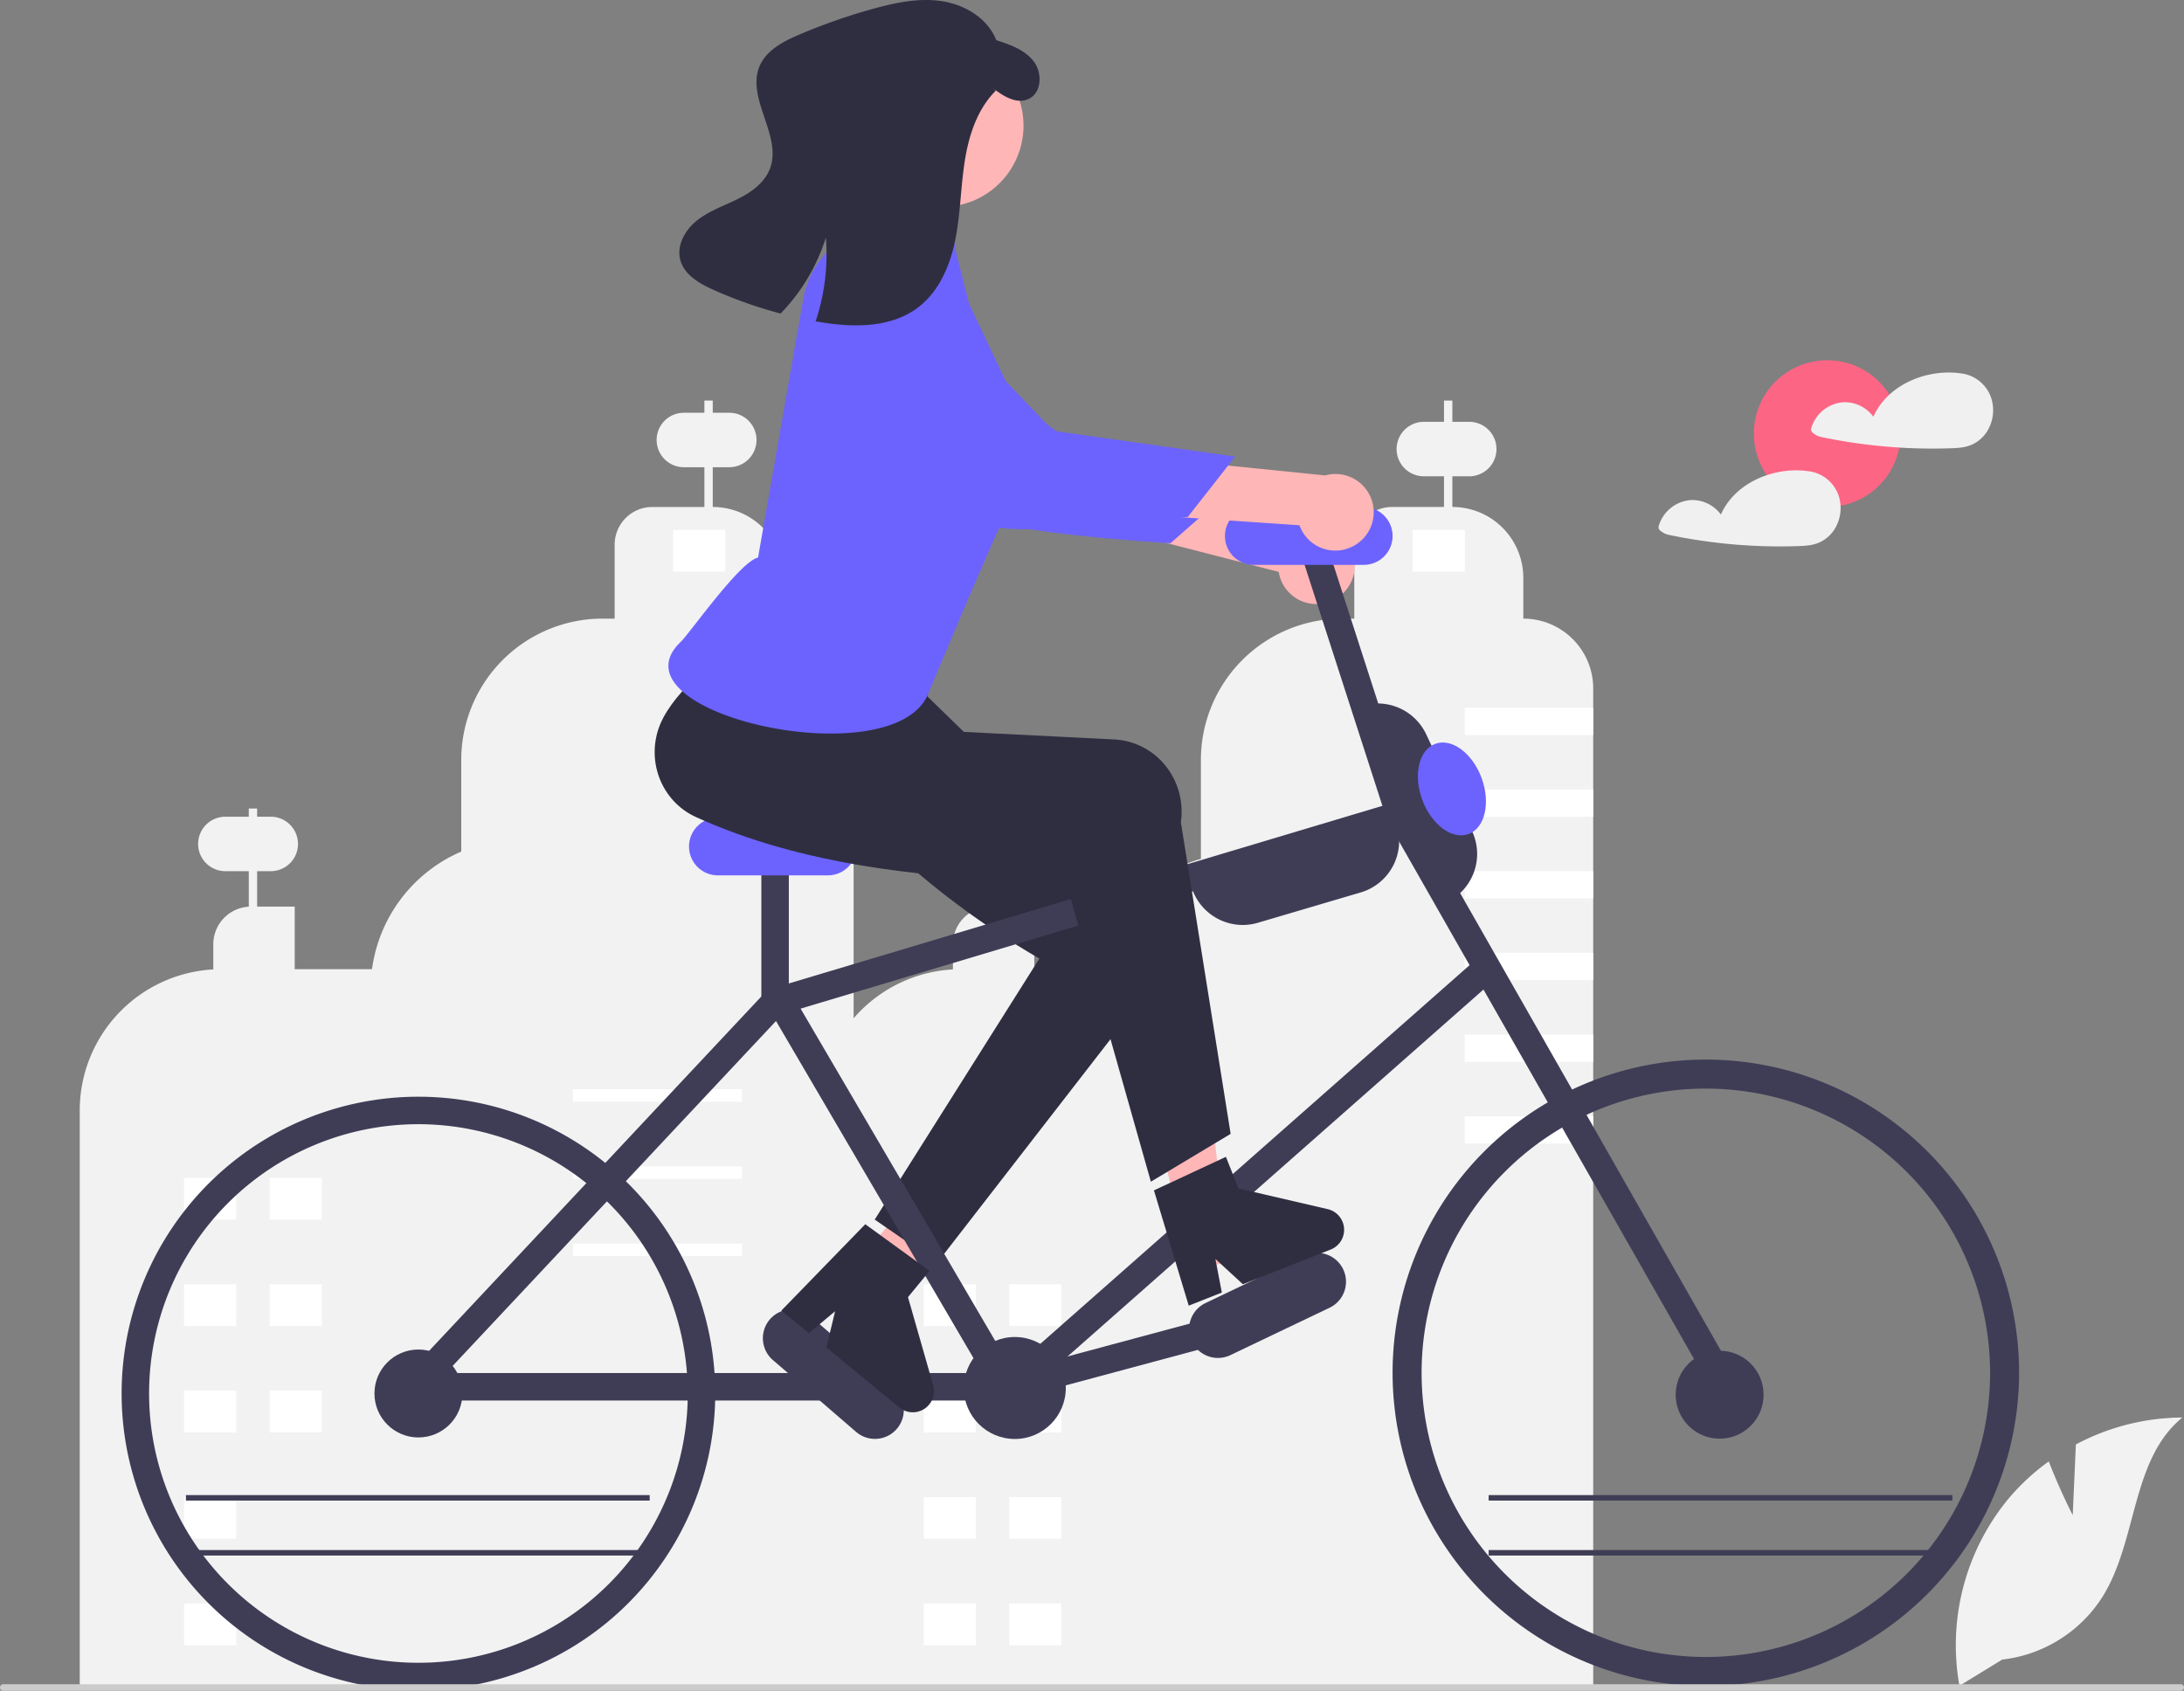<?xml version="1.0" encoding="UTF-8" standalone="no"?>
<svg
   width="794.67"
   height="615.311"
   viewBox="0 0 794.67 615.311"
   role="img"
   artist="Katerina Limpitsouni"
   source="https://undraw.co/"
   version="1.1"
   id="svg57"
   sodipodi:docname="undraw_ride-a-bicycle_oozn.svg"
   inkscape:version="1.3 (0e150ed, 2023-07-21)"
   xmlns:inkscape="http://www.inkscape.org/namespaces/inkscape"
   xmlns:sodipodi="http://sodipodi.sourceforge.net/DTD/sodipodi-0.dtd"
   xmlns="http://www.w3.org/2000/svg"
   xmlns:svg="http://www.w3.org/2000/svg">
  <rect x="0" y="0" width="794.67" height="615.311" fill="#808080" stroke="none"/>
  <defs
     id="defs57" />
  <sodipodi:namedview
     id="namedview57"
     pagecolor="#505050"
     bordercolor="#eeeeee"
     borderopacity="1"
     inkscape:showpageshadow="0"
     inkscape:pageopacity="0"
     inkscape:pagecheckerboard="0"
     inkscape:deskcolor="#d1d1d1"
     inkscape:zoom="0.91650615"
     inkscape:cx="370.97405"
     inkscape:cy="464.26311"
     inkscape:window-width="1752"
     inkscape:window-height="1212"
     inkscape:window-x="725"
     inkscape:window-y="75"
     inkscape:window-maximized="0"
     inkscape:current-layer="svg57" />
  <path
     d="M774.46,374.977a25.326,25.326,0,0,0-17.988-7.45V352.71a25.801,25.801,0,0,0-25.818-25.818V315.726h6.145a9.911,9.911,0,0,0,0-19.822h-6.145v-7.747h-3.039v7.747h-7.334a9.911,9.911,0,0,0,0,19.822h7.334v11.166H708.685a13.708,13.708,0,0,0-13.71,13.71V367.527h-4.377a51.434,51.434,0,0,0-51.437,51.438v35.983a54.579,54.579,0,0,0-38.066,40.152H578.547V472.318h-13.669v-9.58h8.391a9.911,9.911,0,0,0,0-19.822h-8.391v-6.289h-3.037v6.289h-5.09a9.911,9.911,0,1,0,0,19.822h5.09v9.621A13.703,13.703,0,0,0,548.931,486.032v9.15a51.444,51.444,0,0,0-48.601,51.363v210.546H639.16v.001H781.91V392.965A25.325,25.325,0,0,0,774.46,374.977Z"
     transform="translate(-202.201 -142.393)"
     fill="#f2f2f2"
     id="path1" />
  <path
     d="M487.36,367.522V352.714a25.819,25.819,0,0,0-25.819-25.819h0V312.422h6.012a9.911,9.911,0,1,0,0-19.822h-6.012v-4.435h-3.037v4.435H451.035a9.911,9.911,0,1,0,0,19.822h7.469V326.894h-18.94a13.714,13.714,0,0,0-13.714,13.714v26.913h-4.371A51.444,51.444,0,0,0,370.034,418.966v33.333a54.553,54.553,0,0,0-32.476,42.801H309.429V472.318h-13.669V459.434h4.959a9.911,9.911,0,0,0,0-19.822h-4.959v-2.986h-3.038v2.986h-8.521a9.911,9.911,0,0,0,0,19.822h8.521v12.924a13.703,13.703,0,0,0-12.91,13.673v9.15a51.444,51.444,0,0,0-48.601,51.363v210.546H512.8V392.961A25.44,25.44,0,0,0,487.36,367.522Z"
     transform="translate(-202.201 -142.393)"
     fill="#f2f2f2"
     id="path2" />
  <rect
     x="300.316"
     y="571.039"
     width="18.985"
     height="15.188"
     transform="translate(417.417 1014.873) rotate(-180)"
     fill="#fff"
     id="rect2" />
  <rect
     x="269.181"
     y="571.039"
     width="18.985"
     height="15.188"
     transform="translate(355.147 1014.873) rotate(-180)"
     fill="#fff"
     id="rect3" />
  <rect
     x="300.316"
     y="609.768"
     width="18.985"
     height="15.188"
     transform="translate(417.417 1092.331) rotate(-180)"
     fill="#fff"
     id="rect4" />
  <rect
     x="269.181"
     y="609.768"
     width="18.985"
     height="15.188"
     transform="translate(355.147 1092.331) rotate(-180)"
     fill="#fff"
     id="rect5" />
  <rect
     x="300.316"
     y="648.497"
     width="18.985"
     height="15.188"
     transform="translate(417.417 1169.789) rotate(-180)"
     fill="#fff"
     id="rect6" />
  <rect
     x="269.181"
     y="648.497"
     width="18.985"
     height="15.188"
     transform="translate(355.147 1169.789) rotate(-180)"
     fill="#fff"
     id="rect7" />
  <rect
     x="269.181"
     y="687.226"
     width="18.985"
     height="15.188"
     transform="translate(355.147 1247.247) rotate(-180)"
     fill="#fff"
     id="rect8" />
  <rect
     x="269.181"
     y="725.955"
     width="18.985"
     height="15.188"
     transform="translate(355.147 1324.705) rotate(-180)"
     fill="#fff"
     id="rect9" />
  <rect
     x="410.662"
     y="538.765"
     width="61.511"
     height="4.556"
     transform="translate(680.633 939.693) rotate(-180)"
     fill="#fff"
     id="rect10" />
  <rect
     x="410.662"
     y="566.862"
     width="61.511"
     height="4.556"
     transform="translate(680.633 995.888) rotate(-180)"
     fill="#fff"
     id="rect11" />
  <rect
     x="410.662"
     y="594.96"
     width="61.511"
     height="4.556"
     transform="translate(680.633 1052.083) rotate(-180)"
     fill="#fff"
     id="rect12" />
  <rect
     x="447.112"
     y="335.248"
     width="18.985"
     height="15.188"
     transform="translate(711.009 543.29) rotate(-180)"
     fill="#fff"
     id="rect13" />
  <rect
     x="569.434"
     y="609.768"
     width="18.985"
     height="15.188"
     transform="translate(955.653 1092.331) rotate(-180)"
     fill="#fff"
     id="rect14" />
  <rect
     x="538.299"
     y="609.768"
     width="18.985"
     height="15.188"
     transform="translate(893.383 1092.331) rotate(-180)"
     fill="#fff"
     id="rect15" />
  <rect
     x="569.434"
     y="648.497"
     width="18.985"
     height="15.188"
     transform="translate(955.653 1169.789) rotate(-180)"
     fill="#fff"
     id="rect16" />
  <rect
     x="538.299"
     y="648.497"
     width="18.985"
     height="15.188"
     transform="translate(893.383 1169.789) rotate(-180)"
     fill="#fff"
     id="rect17" />
  <rect
     x="569.434"
     y="687.226"
     width="18.985"
     height="15.188"
     transform="translate(955.653 1247.247) rotate(-180)"
     fill="#fff"
     id="rect18" />
  <rect
     x="538.299"
     y="687.226"
     width="18.985"
     height="15.188"
     transform="translate(893.383 1247.247) rotate(-180)"
     fill="#fff"
     id="rect19" />
  <rect
     x="569.434"
     y="725.955"
     width="18.985"
     height="15.188"
     transform="translate(955.653 1324.705) rotate(-180)"
     fill="#fff"
     id="rect20" />
  <rect
     x="538.299"
     y="725.955"
     width="18.985"
     height="15.188"
     transform="translate(893.383 1324.705) rotate(-180)"
     fill="#fff"
     id="rect21" />
  <rect
     x="716.23"
     y="335.248"
     width="18.985"
     height="15.188"
     transform="translate(1249.245 543.29) rotate(-180)"
     fill="#fff"
     id="rect22" />
  <rect
     x="532.946"
     y="257.576"
     width="46.763"
     height="9.911"
     fill="#fff"
     id="rect23" />
  <rect
     x="532.946"
     y="287.309"
     width="46.763"
     height="9.911"
     fill="#fff"
     id="rect24" />
  <rect
     x="532.946"
     y="317.041"
     width="46.763"
     height="9.911"
     fill="#fff"
     id="rect25" />
  <rect
     x="532.946"
     y="346.774"
     width="46.763"
     height="9.911"
     fill="#fff"
     id="rect26" />
  <rect
     x="532.946"
     y="376.507"
     width="46.763"
     height="9.911"
     fill="#fff"
     id="rect27" />
  <rect
     x="532.946"
     y="406.239"
     width="46.763"
     height="9.911"
     fill="#fff"
     id="rect28" />
  <polygon
     points="309.242 462.575 319.986 471.566 360.55 433.48 344.693 420.211 309.242 462.575"
     fill="#ffb6b6"
     id="polygon28" />
  <path
     d="M543.229,601.927l-22.753-15.705,59.908-94.981c-43.42-25.238-73.281-56.025-97.645-89.843-8.28-11.413-13.327-24.695-1.776-33.257q.81-.6,1.663-1.137c13.172-8.208,8.896,4.093,26.952-1.948l16.314,17.403,35.247,34.296,60.121,38.378c12.091,7.718,15.445,23.952,7.493,36.26q-.63.975-1.342,1.893Z"
     transform="translate(-202.201 -142.393)"
     fill="#2f2e41"
     id="path28" />
  <path
     d="M513.686,663.477,483.41,637.336a10.5,10.5,0,0,1,13.724-15.895l30.276,26.141a10.5,10.5,0,1,1-13.724,15.895Z"
     transform="translate(-202.201 -142.393)"
     fill="#3f3d56"
     id="path30" />
  <path
     d="M685.671,361.46a13.844,13.844,0,0,1-18.192-10.942L559.325,322.668l17.638-18.507,103.011,30.247a13.919,13.919,0,0,1,5.697,27.052Z"
     transform="translate(-202.201 -142.393)"
     fill="#ffb6b6"
     id="path31" />
  <path
     d="M521.369,232.152s-17.586,2.038-17.27,22.303,43.425,66.43,50.15,74.079,73.844,11.557,73.844,11.557l20.967-18.436-62.168-20.946Z"
     transform="translate(-202.201 -142.393)"
     fill="#6c63ff"
     id="path32" />
  <path
     d="M485.697,327.27l-3.967,18.608s-7.22,15.487-5.819,19.625c1.388,4.115,63.883,26.485,63.883,26.485s5.354-27.903,14.289-46.725Z"
     transform="translate(-202.201 -142.393)"
     fill="#ffb6b6"
     id="path33" />
  <path
     d="M685.983,618.312l-36.092,17.244a10.5,10.5,0,0,1-9.053-18.949l36.092-17.244a10.5,10.5,0,1,1,9.053,18.949Z"
     transform="translate(-202.201 -142.393)"
     fill="#3f3d56"
     id="path34" />
  <path
     d="M822.89,755.959A113.98,113.98,0,1,1,936.869,641.98,114.109,114.109,0,0,1,822.89,755.959Zm0-217.406a103.426,103.426,0,1,0,103.426,103.426A103.543,103.543,0,0,0,822.89,538.554Z"
     transform="translate(-202.201 -142.393)"
     fill="#3f3d56"
     id="path35" />
  <circle
     cx="625.709"
     cy="507.567"
     r="16"
     fill="#3f3d56"
     id="circle35" />
  <path
     d="M354.45,757.513a108,108,0,1,1,108-108A108.122,108.122,0,0,1,354.45,757.513Zm0-206a98,98,0,1,0,98,98A98.111,98.111,0,0,0,354.45,551.513Z"
     transform="translate(-202.201 -142.393)"
     fill="#3f3d56"
     id="path36" />
  <circle
     cx="152.248"
     cy="507.12"
     r="16"
     fill="#3f3d56"
     id="circle36" />
  <circle
     cx="369.248"
     cy="505.12"
     r="18.553"
     fill="#3f3d56"
     id="circle37" />
  <polygon
     points="156.357 505.986 149.061 499.147 279.296 360.214 511.708 290.657 627.053 493.091 618.365 498.042 506.957 302.518 284.748 369.021 156.357 505.986"
     fill="#3f3d56"
     id="polygon37" />
  <rect
     x="255.219"
     y="499.678"
     width="98.272"
     height="10"
     fill="#3f3d56"
     id="rect37" />
  <rect
     x="277.022"
     y="312.334"
     width="10"
     height="52.283"
     fill="#3f3d56"
     id="rect38" />
  <rect
     x="690.222"
     y="335.391"
     width="10"
     height="106.158"
     transform="translate(-287.939 90.051) rotate(-17.897)"
     fill="#3f3d56"
     id="rect39" />
  <rect
     x="519.91"
     y="491.836"
     width="10"
     height="162.247"
     transform="translate(-419.803 201.461) rotate(-30.358)"
     fill="#3f3d56"
     id="rect40" />
  <rect
     x="-42.254"
     y="617.155"
     width="213.016"
     height="10"
     transform="rotate(-41.422)"
     fill="#3f3d56"
     id="rect41" />
  <path
     d="M503.41,460.959h-40a10.5,10.5,0,0,1,0-21h40a10.5,10.5,0,1,1,0,21Z"
     transform="translate(-202.201 -142.393)"
     fill="#6c63ff"
     id="path41" />
  <path
     d="M698.41,347.959h-40a10.5,10.5,0,0,1,0-21h40a10.5,10.5,0,0,1,0,21Z"
     transform="translate(-202.201 -142.393)"
     fill="#6c63ff"
     id="path42" />
  <path
     d="M956.381,693.788l1.144-25.719a83.066,83.066,0,0,1,38.745-9.808c-18.608,15.214-16.283,44.541-28.899,65a49.964,49.964,0,0,1-36.639,23.089l-15.572,9.534a83.724,83.724,0,0,1,17.647-67.845,80.873,80.873,0,0,1,14.863-13.81C951.399,684.063,956.381,693.788,956.381,693.788Z"
     transform="translate(-202.201 -142.393)"
     fill="#f2f2f2"
     id="path43" />
  <path
     d="M996.871,756.513a1.186,1.186,0,0,1-1.19,1.19h-792.29a1.19,1.19,0,0,1,0-2.38h792.29A1.187,1.187,0,0,1,996.871,756.513Z"
     transform="translate(-202.201 -142.393)"
     fill="#ccc"
     id="path44" />
  <circle
     cx="545.053"
     cy="188.118"
     r="29.568"
     transform="translate(-226.021 -48.377) rotate(-9.649)"
     fill="#ffb6b6"
     id="circle44" />
  <circle
     cx="664.862"
     cy="157.805"
     r="26.701"
     fill="#fd6584"
     id="circle45" />
  <path
     d="M926.826,287.556a13.248,13.248,0,0,0-11.179-9.291c-.058-.008-.113.003-.171-.001a1.666,1.666,0,0,0-.228-.052c-12.211-1.578-26.306,4.262-31.395,15.838a12.935,12.935,0,0,0-10.833-5.279,13.193,13.193,0,0,0-11.8,9.511,1.548,1.548,0,0,0,.689,1.694,6.766,6.766,0,0,0,2.79,1.416q3.326.705,6.676,1.291,6.537,1.144,13.142,1.85a195.421,195.421,0,0,0,26.918,1.017c2.993-.093,5.879-.193,8.621-1.513a12.827,12.827,0,0,0,4.945-4.316A14.551,14.551,0,0,0,926.826,287.556Z"
     transform="translate(-202.201 -142.393)"
     fill="#f0f0f0"
     id="path45" />
  <path
     d="M871.33,323.157a13.248,13.248,0,0,0-11.179-9.291c-.058-.008-.113.003-.171-.001a1.663,1.663,0,0,0-.228-.052c-12.211-1.578-26.306,4.262-31.395,15.838a12.934,12.934,0,0,0-10.833-5.279,13.193,13.193,0,0,0-11.8,9.511,1.548,1.548,0,0,0,.689,1.694,6.766,6.766,0,0,0,2.79,1.416q3.326.705,6.676,1.291,6.537,1.144,13.142,1.85a195.427,195.427,0,0,0,26.918,1.017c2.993-.093,5.879-.193,8.621-1.513a12.828,12.828,0,0,0,4.945-4.315A14.552,14.552,0,0,0,871.33,323.157Z"
     transform="translate(-202.201 -142.393)"
     fill="#f0f0f0"
     id="path46" />
  <path
     d="M728.07,470.986l-33.394-70.49.452-.214a19.498,19.498,0,0,1,25.97,9.274l16.697,35.246a19.498,19.498,0,0,1-9.274,25.97Z"
     transform="translate(-202.201 -142.393)"
     fill="#3f3d56"
     id="path47" />
  <path
     d="M 452.159,336.618 A 19.529,19.529 0 0 1 433.483,322.627 l -0.142,-0.479 74.812,-22.074 0.142,0.479 a 19.499,19.499 0 0 1 -13.185,24.221 l -37.406,11.037 a 19.586,19.586 0 0 1 -5.545,0.807 z"
     fill="#3f3d56"
     id="path48" />
  <polygon
     points="433.406 462.464 447.019 459.106 440.726 403.809 420.634 408.767 433.406 462.464"
     fill="#ffb6b6"
     id="polygon48" />
  <path
     d="m 419.867,433.204 26.202,-12.208 4.544,11.497 32.478,7.536 a 7.722,7.722 0 0 1 1.094,14.705 l -31.949,12.628 -10.002,-9.196 2.345,12.223 -12.046,4.761 z"
     fill="#2f2e41"
     id="path49"
     style="stroke-width:1.233" />
  <path
     d="M649.983,555.029l-29.026,17.407L589.999,463.104c-50.22-.428-96.655-6.051-134.568-23.369-12.845-5.816-18.559-21.198-12.762-34.356q.406-.923.882-1.812c7.38-13.653,21.688-21.671,34.383-35.859l62.976,23.251-4.513,16.959,71.237,3.576c14.326.719,25.279,13.163,24.464,27.793q-.065,1.159-.228,2.309Z"
     transform="translate(-202.201 -142.393)"
     fill="#2f2e41"
     id="path50" />
  <path
     d="M526.842,216.982l19.353,10.119a5.532,5.532,0,0,1,3.475,5.401l5.041,20.172,17.737,37.543s4.622,19.981-4.198,38.847-28.34,65.895-28.34,65.895c-12.731,30.494-117.233,6.945-90-19,3.24-3.087,21.453-29.163,28.117-30.662l16.351-93.566a33.944,33.944,0,0,1,16.503-23.807c2.62-1.481,5.048-2.358,6.712-1.91C521.386,226.898,523.179,218.307,526.842,216.982Z"
     transform="translate(-202.201 -142.393)"
     fill="#6c63ff"
     id="path51" />
  <path
     d="M694.921,340.959a13.844,13.844,0,0,1-19.89-7.419l-111.428-7.536,13.944-21.429,106.811,10.836a13.919,13.919,0,0,1,10.563,25.547Z"
     transform="translate(-202.201 -142.393)"
     fill="#ffb6b6"
     id="path52" />
  <path
     d="M509.686,243.987s-16.914,5.229-12.885,25.093,54.875,57.336,62.889,63.621,74.711-2.187,74.711-2.187l17.229-21.969-64.956-9.185Z"
     transform="translate(-202.201 -142.393)"
     fill="#6c63ff"
     id="path53" />
  <path
     d="M576.592,178.336c-4.465,2.199-9.52-.988-13.427-4.158l1.398,1.182c-6.778,6.731-9.88,16.347-11.347,25.797-1.469,9.44-1.544,19.079-3.419,28.456-1.877,9.367-5.872,18.8-13.457,24.604-10.161,7.773-24.289,7.426-36.879,5.205-.168-.032-.324-.056-.492-.089a76.722,76.722,0,0,0,3.728-30.456,69.759,69.759,0,0,1-16.464,27.62,160.141,160.141,0,0,1-24.409-8.611c-5.106-2.287-10.61-5.428-12.076-10.829-1.469-5.36,1.756-11.03,6.111-14.469,4.355-3.439,9.725-5.264,14.702-7.734,4.968-2.458,9.874-5.939,11.82-11.139,4.489-11.962-8.788-25.498-3.789-37.262,2.465-5.785,8.617-8.981,14.404-11.456a213.119,213.119,0,0,1,27.176-9.479c8.131-2.234,16.626-3.993,24.946-2.669,8.32,1.324,16.508,6.292,19.578,14.149,5.005,1.634,10.319,3.48,13.563,7.645C581.503,168.798,581.319,176.011,576.592,178.336Z"
     transform="translate(-202.201 -142.393)"
     fill="#2f2e41"
     id="path54" />
  <rect
     x="67.657"
     y="544.094"
     width="168.737"
     height="2"
     fill="#3f3d56"
     id="rect54" />
  <rect
     x="67.657"
     y="564.094"
     width="168.737"
     height="2"
     fill="#3f3d56"
     id="rect55" />
  <rect
     x="541.657"
     y="544.094"
     width="168.737"
     height="2"
     fill="#3f3d56"
     id="rect56" />
  <rect
     x="541.657"
     y="564.094"
     width="168.737"
     height="2"
     fill="#3f3d56"
     id="rect57" />
  <ellipse
     cx="730.5"
     cy="429.5"
     rx="11.5"
     ry="17.5"
     transform="translate(-305.806 137.543) rotate(-20.288)"
     fill="#6c63ff"
     id="ellipse57" />
  <rect
     x="161.93"
     y="499.678"
     width="98.272"
     height="10"
     fill="#3f3d56"
     id="rect58" />
  <path
     style="fill:none;stroke:#3f3d56;stroke-width:10;stroke-linecap:butt;stroke-linejoin:miter;stroke-opacity:1;stroke-dasharray:none"
     d="m 368.792,504.088 73.104,-19.64"
     id="path58" />
  <path
     d="m 314.838,445.519 23.388,16.988 -7.848,9.552 9.169,32.055 a 7.722,7.722 0 0 1 -12.327,8.091 l -26.543,-21.809 3.188,-13.208 -9.55,7.981 -10.008,-8.223 z"
     fill="#2f2e41"
     id="path3"
     style="stroke-width:1.233" />
</svg>
